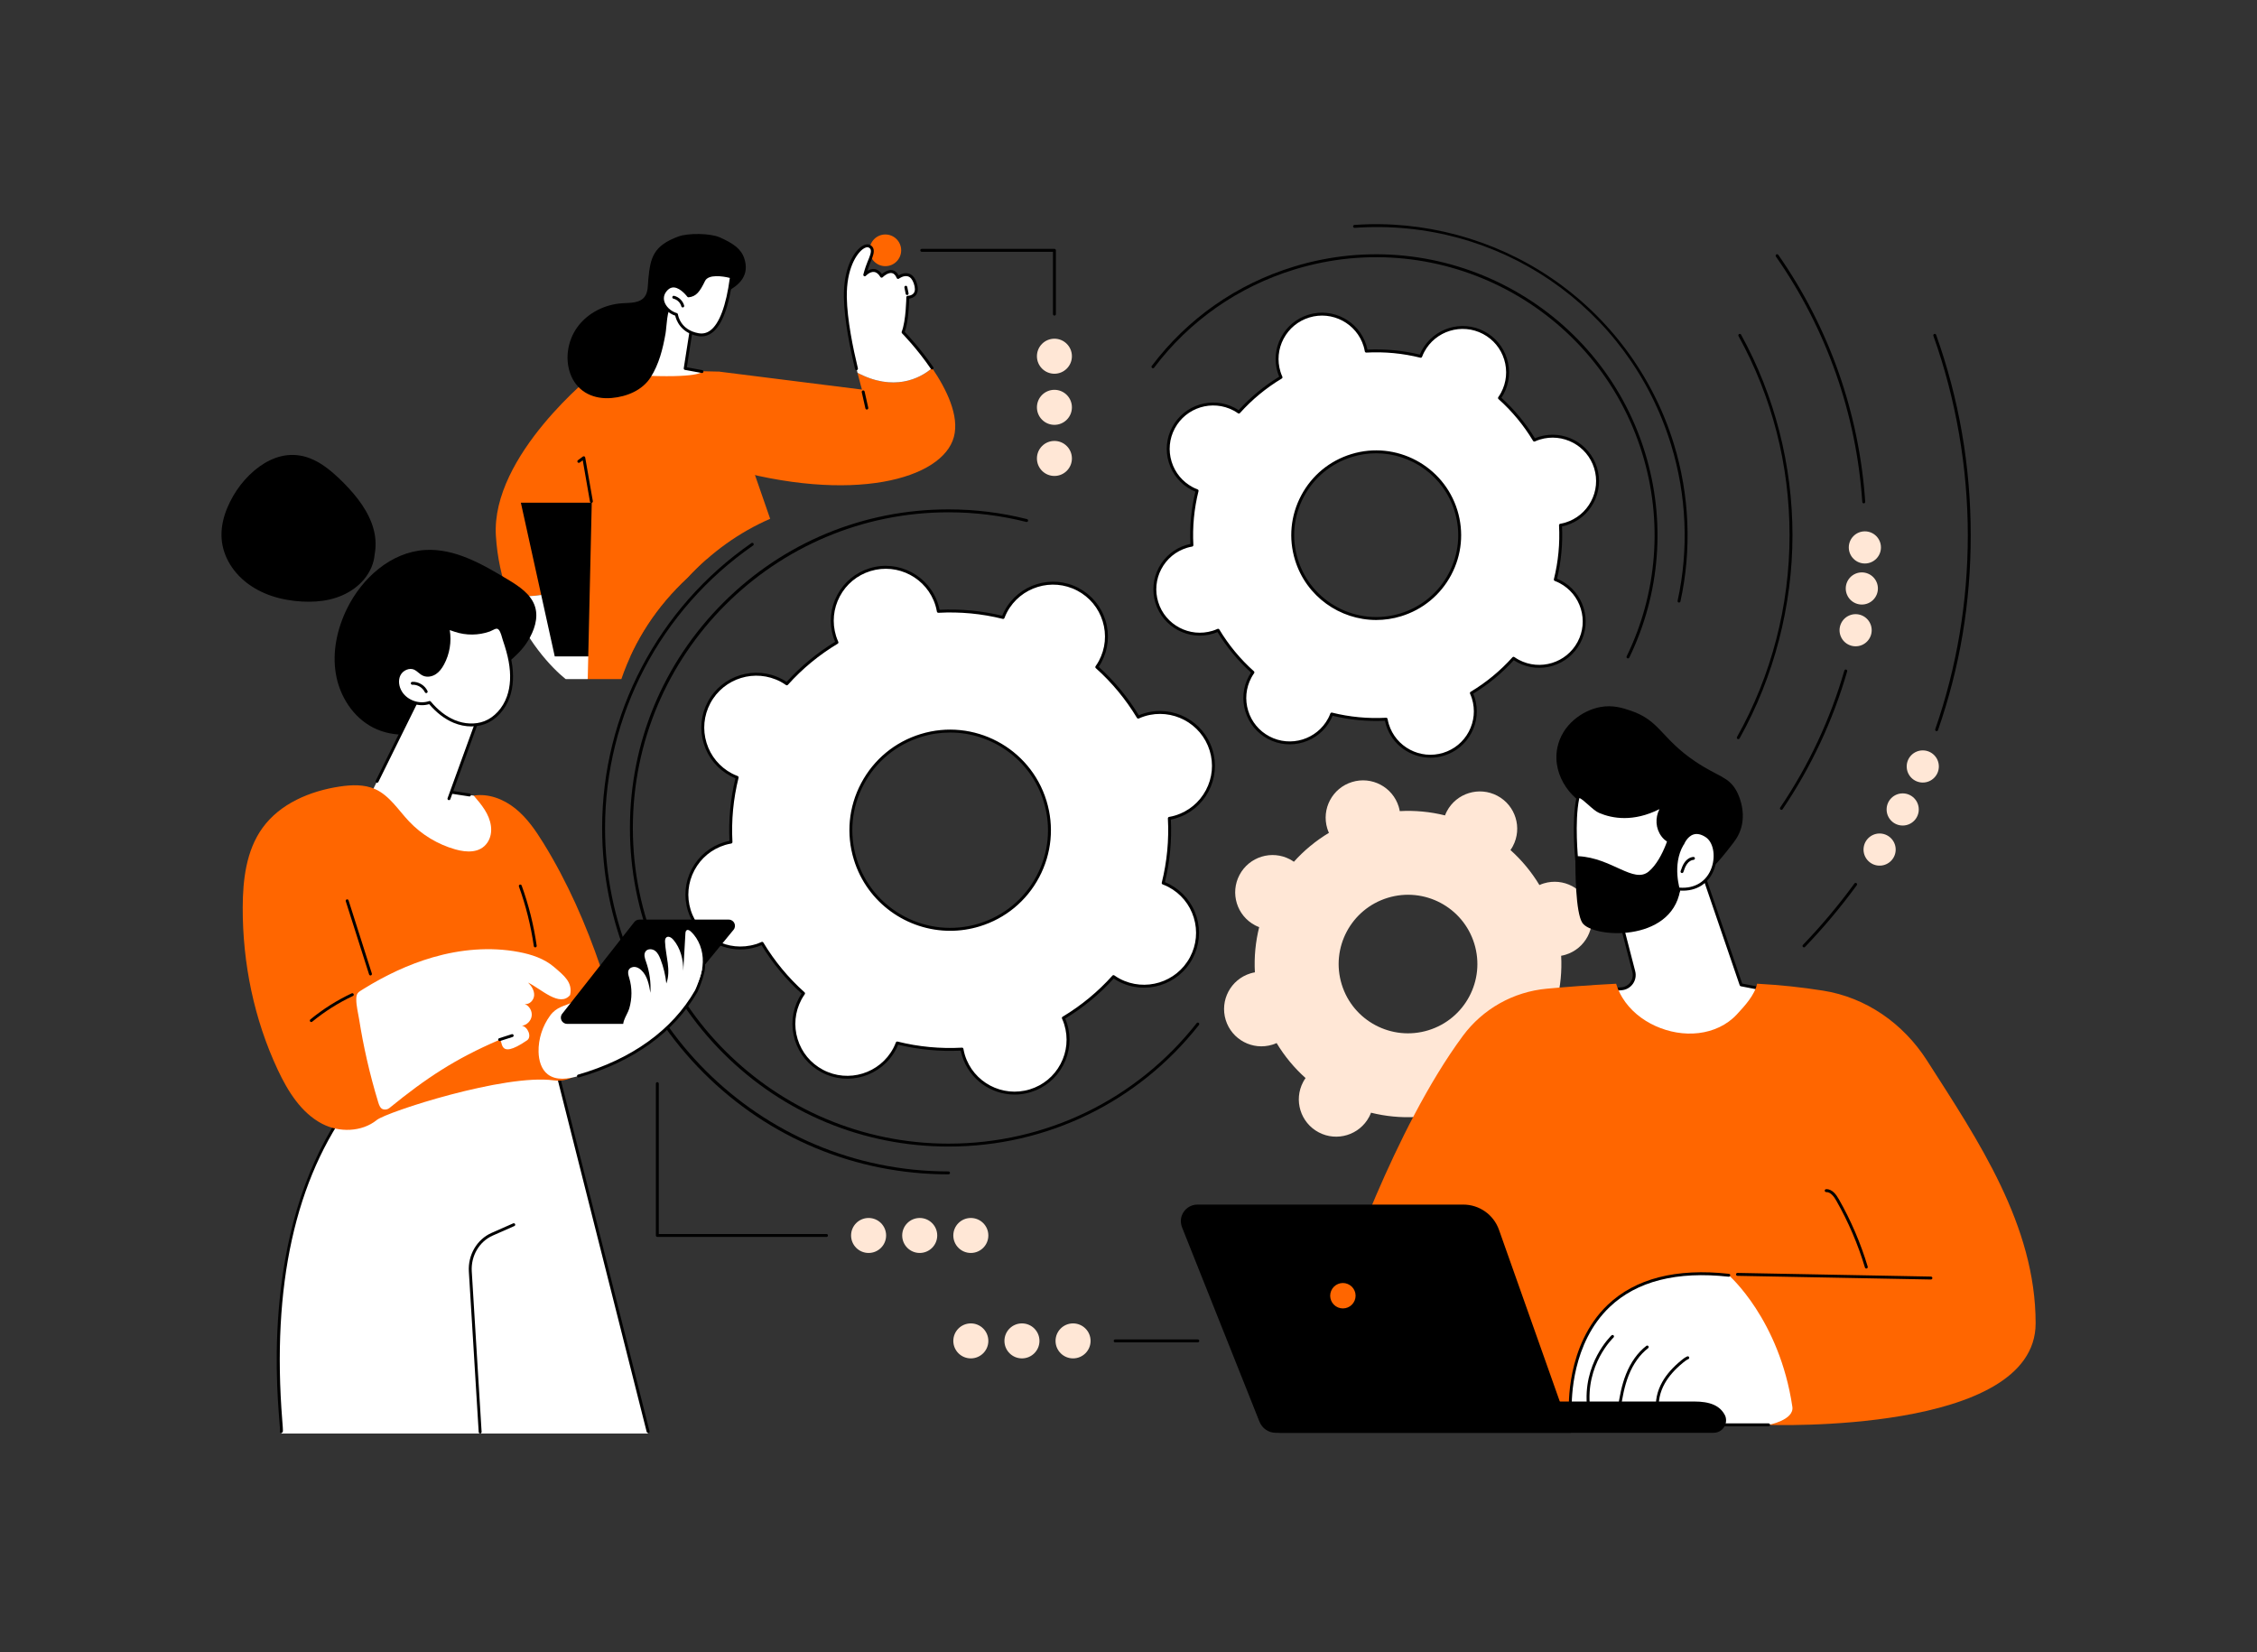 <?xml version="1.0" encoding="UTF-8"?>
<svg id="Illustration" xmlns="http://www.w3.org/2000/svg" viewBox="0 0 3415 2500">
  <rect x="0" y="0" width="3415" height="2500" fill="#333333" stroke="none"/>
  <defs>
    <style>
      .cls-1, .cls-2, .cls-3, .cls-4 {
        stroke-width: 0px;
      }

      .cls-2 {
        fill: #ffe7d6;
      }

      .cls-3 {
        fill: #fff;
      }

      .cls-4 {
        fill: #f60;
      }
    </style>
  </defs>
  <g id="Dedicated_team" data-name="Dedicated team">
    <g>
      <ellipse class="cls-4" cx="1339.61" cy="378.78" rx="23.93" ry="23.97"/>
      <g>
        <g>
          <g>
            <g>
              <path class="cls-4" d="M768.76,900.16c-9.45-26.08-16.36-55.87-18.44-89.33-7.58-122.07,149.52-246.33,149.52-246.33l42.83-2.28-42.83,283.73,6.74,23.19c-25.79,14.13-83.73,40.87-137.83,31.02Z"/>
              <path class="cls-3" d="M855.25,1027.05c.25.2.53.35.79.54h32.68c26.07-9.88,53.96-34.35,53.96-34.35l-36.09-124.1c-25.79,14.13-83.73,40.87-137.82,31.02,25.02,69.09,67.92,112.02,86.49,126.89Z"/>
              <path class="cls-1" d="M936.42,1000.62c-.65,0-1.29-.28-1.73-.83-.76-.95-.61-2.34.35-3.1,2.3-1.83,4.32-3.51,6.18-5.12.92-.8,2.32-.7,3.11.23.8.92.7,2.31-.22,3.11-1.91,1.65-3.97,3.36-6.32,5.23-.41.32-.89.48-1.37.48Z"/>
            </g>
            <path class="cls-1" d="M1040.52,874.3c9.1-9.8,18.56-18.98,28.33-27.61l-18.96-86.01h-261.78l51.26,232.56h114.51c20.43-44.58,49.28-84.24,86.63-118.93Z"/>
          </g>
          <path class="cls-4" d="M1040.52,874.3c36.21-38.98,77.8-68.73,124.78-89.28-24.24-69.9-48.48-139.81-72.73-209.71-1.5-4.33-3.01-8.66-4.51-12.99-91.56-3.01-188.23,2.17-188.23,2.17l-10.55,463.09h50.88c20.24-58.81,53.67-109.92,100.36-153.28Z"/>
          <path class="cls-1" d="M894.84,760.93c-1.05,0-1.98-.75-2.17-1.83l-10.94-62.59-4.63,3.42c-.98.72-2.36.52-3.08-.46-.73-.98-.52-2.36.46-3.09l7.49-5.54c.61-.45,1.42-.56,2.13-.28.71.28,1.22.92,1.35,1.67l11.56,66.11c.21,1.2-.59,2.34-1.79,2.55-.13.02-.26.03-.38.03Z"/>
          <g>
            <path class="cls-4" d="M1088.07,562.32l216.14,27.17s-2.91-9.98-6.75-25.38c54.09,28.63,94.33,9.1,112.86-7.22,21.7,31.89,41.59,72.14,32.97,104.28-17,63.39-152.63,102.56-349.01,45.42l-28.01-129.9,21.8-14.38Z"/>
            <g>
              <path class="cls-3" d="M1297.46,564.11c-7.24-29.01-17.77-77.27-18.38-114.3-.93-56.68,25.77-81.31,35.47-77.56,9.7,3.75,4.01,15.13,0,25.06s-6.09,18.57-6.09,18.57c0,0,14.55-16.18,25.49,2.11,0,0,16.91-17.24,24.87,1.89,0,0,18.19-13.87,25.85,8.18,7.66,22.05-11.12,21.75-11.12,21.75,0,0-.32,35.81-7.15,52.99,0,0,22.82,23.09,43.92,54.1-18.53,16.31-58.77,35.84-112.86,7.22Z"/>
              <path class="cls-1" d="M1295.93,560.11c-1,0-1.9-.68-2.14-1.69-7.41-30.61-16.35-74.28-16.92-108.57-.7-42.5,13.88-67.93,26.57-76.79,4.44-3.1,8.67-4.12,11.9-2.87,2.88,1.11,4.87,2.91,5.91,5.34,2.37,5.53-.7,12.98-3.67,20.17l-.99,2.43c-1.76,4.37-3.16,8.5-4.15,11.73,2.8-1.69,6.44-3.13,10.4-2.74,4.39.42,8.26,2.94,11.54,7.5,3.16-2.62,9.59-7,15.97-5.76,3.88.75,7.03,3.37,9.39,7.8,3.18-1.83,9.25-4.51,15.31-2.68,5.24,1.58,9.18,6.07,11.7,13.35,2.8,8.06,2.6,14.38-.6,18.8-2.96,4.09-7.67,5.34-10.43,5.72-.17,7.69-1.17,34.94-6.76,50.42,4.63,4.82,24.68,26.2,43.18,53.38.68,1.01.42,2.38-.58,3.06-1.01.69-2.38.42-3.07-.58-20.75-30.49-43.43-53.56-43.66-53.79-.62-.62-.81-1.55-.48-2.37,6.6-16.59,6.99-51.84,7-52.19,0-.59.25-1.15.67-1.56.42-.41,1.06-.6,1.57-.63.02.04,6.08,0,9.01-4.08,2.29-3.18,2.28-8.14-.01-14.74-2.04-5.86-4.99-9.42-8.79-10.57-6.42-1.95-13.57,3.38-13.64,3.43-.54.41-1.25.55-1.91.37-.66-.18-1.2-.65-1.46-1.28-1.84-4.42-4.28-6.95-7.27-7.53-5.36-1.02-11.91,4.22-13.99,6.34-.48.49-1.15.72-1.84.65-.68-.08-1.28-.47-1.63-1.06-2.81-4.7-6.05-7.25-9.64-7.6-6.44-.63-12.26,5.77-12.32,5.83-.68.75-1.77.94-2.67.48-.89-.47-1.35-1.49-1.12-2.47.09-.36,2.17-8.92,6.19-18.88l1.01-2.46c2.5-6.06,5.33-12.92,3.69-16.75-.57-1.32-1.69-2.29-3.45-2.96-1.77-.68-4.67.2-7.79,2.37-9.5,6.63-25.4,29.5-24.69,73.1.56,33.88,9.44,77.22,16.79,107.61.29,1.18-.44,2.38-1.62,2.66-.17.04-.35.06-.52.06Z"/>
              <path class="cls-1" d="M1372.54,446.45c-1.03,0-1.95-.72-2.16-1.77l-1.95-9.61c-.24-1.19.53-2.36,1.73-2.6,1.2-.24,2.36.53,2.6,1.72l1.95,9.61c.24,1.19-.53,2.36-1.72,2.6-.15.03-.3.04-.44.04Z"/>
            </g>
            <path class="cls-1" d="M1311.57,619.69c-1.01,0-1.92-.7-2.15-1.72l-5.51-24.48c-.27-1.19.48-2.37,1.67-2.64,1.18-.26,2.37.48,2.64,1.67l5.51,24.48c.27,1.19-.48,2.37-1.67,2.64-.16.04-.33.05-.49.05Z"/>
          </g>
        </g>
        <g>
          <path class="cls-3" d="M1047,492.68l-10.25,64.87,25.4,5.07s-4.2,10.07-96.76,5.38c-67.5-3.42,36.91-111.64,36.91-111.64,0,0,21.48,14.6,44.7,36.32Z"/>
          <path class="cls-1" d="M1062.15,564.42c-.13,0-.26-.01-.4-.04l-25.4-4.66c-1.18-.22-1.96-1.33-1.78-2.51l9.02-57.74c-22.75-21.79-28.75-48.16-29-49.28-.26-1.19.49-2.37,1.68-2.63,1.18-.26,2.36.49,2.63,1.68.06.27,6.15,26.85,28.56,47.82.53.5.78,1.23.67,1.95l-8.87,56.77,23.29,4.27c1.2.22,1.99,1.37,1.77,2.57-.19,1.06-1.12,1.81-2.17,1.81Z"/>
          <g>
            <path class="cls-1" d="M1126.22,391.26c-4.84-15.02-17.49-23.35-37.15-32.08-14.41-6.4-47.99-6.75-62.77-1.28-38.3,14.18-42.2,32.56-45.31,64.09-.94,9.56.01,20.22-6.06,27.65-7.42,9.08-21.07,8.52-32.77,9.2-26.43,1.54-52.45,14.31-68.19,35.64-15.74,21.33-20.12,51.12-9.3,75.32,10.83,24.2,34.49,34.81,60.86,32.45,23.25-2.08,46.4-11.68,58.98-31.37,12.58-19.69,18.39-42.92,22.45-65.94,1.97-11.17,1.7-35.74,9.78-43.7,5.06-4.98,14.15,4.83,20.76,2.26,31.86-12.34,104.6-22.92,88.71-72.25Z"/>
            <g>
              <g>
                <path class="cls-3" d="M1106.72,418.96s-34.49-10.17-41.96,5.27c-7.47,15.44-12.45,22.36-23.06,23.46,0,0-18.24-24.93-32.97-10.39-14.73,14.54-1.77,33.82,14.85,38.67,0,0,3.13,25.09,32.97,30.43,29.85,5.33,43.98-39.38,50.17-87.43Z"/>
                <path class="cls-1" d="M1061.3,509.02c-1.68,0-3.39-.16-5.14-.47-26.88-4.8-33.25-25.26-34.5-30.89-10.26-3.45-18.57-11.75-20.91-21-1.9-7.54.38-14.97,6.43-20.95,3.85-3.8,8.28-5.53,13.13-5.14,10.42.84,19.62,11.33,22.36,14.75,8.75-1.39,13.21-7.84,20.1-22.07,8.2-16.93,43.09-6.86,44.57-6.42,1.04.31,1.7,1.32,1.56,2.4-5.77,44.82-16.43,73.23-31.68,84.42-4.87,3.57-10.21,5.37-15.92,5.37ZM1018.98,434.94c-3.18,0-6.04,1.29-8.7,3.92-4.96,4.9-6.77,10.68-5.25,16.73,2.03,8.05,9.91,15.55,19.17,18.25.84.25,1.46.97,1.57,1.85.12.95,3.36,23.56,31.17,28.53,6.53,1.16,12.31-.18,17.67-4.12,13.83-10.15,24.08-37.63,29.67-79.53-10.21-2.66-32.41-5.98-37.54,4.62-7.8,16.11-13.23,23.5-24.82,24.69-.76.08-1.54-.26-2.01-.89-.1-.13-9.79-13.19-19.97-14-.33-.03-.65-.04-.97-.04Z"/>
              </g>
              <path class="cls-1" d="M1033.05,465.21c-.98,0-1.87-.65-2.13-1.64-1.49-5.63-6.3-10.3-11.98-11.61-1.19-.27-1.93-1.46-1.65-2.65.28-1.19,1.45-1.93,2.65-1.65,7.22,1.67,13.35,7.61,15.25,14.78.31,1.18-.39,2.38-1.57,2.7-.19.05-.38.07-.57.07Z"/>
            </g>
          </g>
        </g>
      </g>
      <g>
        <path class="cls-1" d="M1595.42,477.53c-1.22,0-2.21-.99-2.21-2.21v-94.34h-198.52c-1.22,0-2.21-.99-2.21-2.21s.99-2.21,2.21-2.21h200.72c1.22,0,2.21.99,2.21,2.21v96.55c0,1.22-.99,2.21-2.21,2.21Z"/>
        <g>
          <ellipse class="cls-2" cx="1595.41" cy="539.03" rx="26.47" ry="26.5"/>
          <ellipse class="cls-2" cx="1595.41" cy="616.37" rx="26.47" ry="26.5"/>
          <ellipse class="cls-2" cx="1595.41" cy="693.71" rx="26.47" ry="26.5"/>
        </g>
      </g>
    </g>
    <g>
      <path class="cls-2" d="M2335.66,1336.78c-2.23.68-4.35,1.53-6.42,2.45-12.04-20-26.86-37.78-43.81-52.95,1.3-1.86,2.53-3.78,3.62-5.84,14.62-27.54,4.12-61.7-23.45-76.29-27.57-14.6-61.77-4.1-76.39,23.44-1.09,2.05-2,4.15-2.81,6.26-22.08-5.5-45.13-7.77-68.47-6.49-.4-2.23-.89-4.46-1.58-6.68-9.16-29.8-40.77-46.53-70.6-37.37-29.83,9.15-46.59,40.73-37.44,70.52.68,2.22,1.53,4.34,2.45,6.41-20.03,12.03-37.83,26.83-53.02,43.77-1.86-1.29-3.79-2.52-5.84-3.61-27.57-14.6-61.77-4.1-76.39,23.44-14.62,27.54-4.12,61.7,23.45,76.29,2.05,1.09,4.15,1.99,6.27,2.8-5.51,22.06-7.79,45.08-6.51,68.39-2.23.4-4.46.89-6.69,1.58-29.83,9.15-46.59,40.73-37.44,70.52,9.16,29.79,40.77,46.53,70.6,37.37,2.23-.68,4.35-1.53,6.42-2.45,12.04,20,26.85,37.78,43.81,52.95-1.3,1.86-2.53,3.78-3.62,5.84-14.62,27.54-4.12,61.7,23.45,76.29,27.57,14.6,61.77,4.1,76.39-23.44,1.09-2.05,2-4.15,2.81-6.26,22.08,5.5,45.13,7.77,68.47,6.49.4,2.23.89,4.46,1.58,6.68,9.16,29.79,40.77,46.53,70.6,37.37,29.83-9.15,46.59-40.73,37.44-70.52-.68-2.22-1.53-4.34-2.45-6.41,20.03-12.03,37.83-26.83,53.02-43.77,1.86,1.29,3.79,2.52,5.84,3.61,27.57,14.6,61.77,4.1,76.39-23.44,14.62-27.54,4.12-61.7-23.45-76.29-2.05-1.09-4.15-1.99-6.27-2.8,5.51-22.06,7.79-45.08,6.51-68.39,2.23-.4,4.46-.89,6.69-1.58,29.83-9.15,46.59-40.73,37.44-70.52s-40.77-46.53-70.6-37.37ZM2161.22,1558.97c-55.4,17-114.11-14.07-131.11-69.41-17.01-55.33,14.12-113.97,69.52-130.97s114.11,14.07,131.11,69.41c17.01,55.33-14.12,113.97-69.52,130.97Z"/>
      <g>
        <g>
          <path class="cls-3" d="M1731.4,1081.64c-3.18.98-6.22,2.18-9.19,3.5-17.22-28.63-38.44-54.07-62.7-75.78,1.86-2.66,3.62-5.42,5.17-8.35,20.92-39.42,5.9-88.3-33.56-109.19-39.46-20.89-88.41-5.87-109.33,33.55-1.56,2.94-2.86,5.94-4.02,8.96-31.61-7.87-64.6-11.12-97.99-9.29-.57-3.19-1.28-6.38-2.26-9.56-13.11-42.64-58.34-66.59-101.04-53.49-42.7,13.1-66.68,58.29-53.58,100.93.98,3.18,2.18,6.22,3.5,9.18-28.67,17.21-54.15,38.4-75.88,62.64-2.66-1.85-5.42-3.61-8.36-5.16-39.46-20.89-88.41-5.87-109.33,33.55-20.92,39.42-5.9,88.3,33.56,109.19,2.94,1.56,5.94,2.85,8.98,4.01-7.89,31.57-11.15,64.52-9.32,97.88-3.19.57-6.39,1.28-9.57,2.25-42.7,13.1-66.68,58.29-53.58,100.93,13.11,42.64,58.34,66.59,101.04,53.49,3.18-.98,6.22-2.18,9.19-3.5,17.22,28.63,38.43,54.07,62.7,75.78-1.86,2.66-3.62,5.42-5.17,8.35-20.92,39.42-5.9,88.3,33.56,109.19,39.46,20.89,88.41,5.87,109.33-33.55,1.56-2.94,2.86-5.94,4.02-8.96,31.61,7.87,64.6,11.12,97.99,9.29.57,3.19,1.28,6.38,2.26,9.56,13.11,42.64,58.34,66.59,101.04,53.49,42.7-13.1,66.68-58.29,53.58-100.93-.98-3.18-2.18-6.22-3.5-9.18,28.67-17.21,54.15-38.4,75.88-62.64,2.66,1.85,5.42,3.61,8.36,5.16,39.46,20.89,88.41,5.87,109.33-33.55,20.92-39.42,5.9-88.3-33.56-109.19-2.94-1.56-5.94-2.85-8.98-4.01,7.89-31.57,11.15-64.52,9.32-97.87,3.19-.57,6.39-1.28,9.57-2.25,42.7-13.1,66.68-58.29,53.58-100.93-13.11-42.64-58.34-66.59-101.04-53.49ZM1481.74,1399.64c-79.29,24.33-163.3-20.14-187.64-99.33-24.34-79.19,20.21-163.11,99.5-187.44,79.29-24.33,163.3,20.14,187.64,99.33,24.34,79.19-20.21,163.11-99.5,187.44Z"/>
          <path class="cls-1" d="M1535.15,1656.29c-35.53,0-68.49-22.97-79.45-58.62-.74-2.41-1.39-5.01-1.96-7.91-31.94,1.57-63.82-1.45-94.84-8.99-1.1,2.72-2.23,5.15-3.41,7.4-21.46,40.43-71.84,55.89-112.31,34.46-19.61-10.38-34-27.77-40.51-48.97-6.51-21.18-4.36-43.63,6.03-63.2,1.19-2.24,2.57-4.53,4.21-6.97-23.65-21.4-44.05-46.06-60.67-73.33-2.72,1.15-5.24,2.08-7.65,2.82-8.1,2.48-16.29,3.67-24.35,3.67-35.53,0-68.49-22.97-79.45-58.62-6.51-21.19-4.37-43.64,6.02-63.23,10.4-19.58,27.8-33.95,49.02-40.46,2.41-.74,5.02-1.39,7.92-1.96-1.56-31.89,1.47-63.73,9.02-94.72-2.73-1.1-5.17-2.22-7.4-3.41-19.61-10.38-34-27.77-40.51-48.97-6.51-21.18-4.36-43.63,6.03-63.2,21.46-40.43,71.84-55.88,112.31-34.46,2.24,1.18,4.53,2.57,6.98,4.2,21.44-23.62,46.13-44,73.44-60.62-1.15-2.72-2.08-5.23-2.82-7.64-6.51-21.19-4.37-43.64,6.02-63.22,10.4-19.58,27.8-33.95,49.02-40.46,43.79-13.43,90.35,11.21,103.8,54.95.74,2.41,1.39,5.01,1.96,7.91,31.95-1.57,63.82,1.45,94.84,8.99,1.1-2.72,2.23-5.16,3.42-7.4,21.46-40.43,71.84-55.88,112.31-34.46,19.61,10.38,34,27.77,40.51,48.97,6.51,21.18,4.37,43.63-6.03,63.21-1.18,2.23-2.57,4.52-4.21,6.97,23.65,21.41,44.06,46.07,60.67,73.33,2.74-1.16,5.21-2.07,7.66-2.82,43.79-13.43,90.35,11.21,103.8,54.95,6.51,21.19,4.37,43.64-6.02,63.23-10.39,19.58-27.8,33.95-49.02,40.46-2.41.74-5.02,1.39-7.92,1.96,1.56,31.9-1.47,63.74-9.02,94.72,2.73,1.1,5.17,2.23,7.4,3.41,19.61,10.38,34,27.77,40.51,48.97,6.51,21.18,4.36,43.63-6.03,63.2-21.46,40.43-71.84,55.89-112.31,34.46-2.24-1.18-4.53-2.57-6.99-4.21-21.43,23.62-46.13,44-73.44,60.62,1.15,2.71,2.08,5.22,2.82,7.64,6.51,21.19,4.37,43.64-6.02,63.23-10.4,19.58-27.8,33.95-49.02,40.46-8.1,2.48-16.29,3.67-24.35,3.67ZM1455.55,1585.26c1.06,0,1.98.76,2.17,1.82.63,3.5,1.35,6.55,2.19,9.3,12.73,41.41,56.83,64.75,98.29,52.03,20.09-6.16,36.57-19.77,46.41-38.31,9.84-18.54,11.87-39.8,5.7-59.86-.85-2.77-1.97-5.69-3.41-8.93-.45-1.02-.08-2.22.88-2.79,28.15-16.9,53.51-37.83,75.38-62.22.74-.83,1.99-.97,2.9-.34,2.91,2.03,5.58,3.67,8.14,5.03,38.33,20.28,86.03,5.65,106.35-32.63,9.84-18.54,11.87-39.79,5.71-59.84-6.16-20.07-19.78-36.53-38.35-46.36-2.56-1.35-5.42-2.63-8.73-3.9-1.04-.4-1.62-1.51-1.35-2.59,7.94-31.76,11.05-64.47,9.26-97.22-.06-1.11.72-2.1,1.81-2.29,3.5-.63,6.55-1.34,9.31-2.19,20.09-6.16,36.57-19.77,46.41-38.31,9.84-18.54,11.87-39.8,5.7-59.86-12.73-41.41-56.81-64.76-98.28-52.03-2.8.86-5.64,1.94-8.94,3.41-1.01.45-2.21.08-2.79-.88-16.91-28.1-37.86-53.42-62.28-75.27-.83-.74-.98-1.99-.34-2.91,2.04-2.92,3.68-5.57,5.04-8.12,9.84-18.54,11.87-39.79,5.7-59.84-6.16-20.07-19.78-36.53-38.35-46.36-38.32-20.28-86.03-5.65-106.35,32.63-1.36,2.57-2.64,5.42-3.91,8.72-.4,1.04-1.51,1.62-2.59,1.35-31.8-7.92-64.55-11.02-97.34-9.22-1.11.06-2.1-.72-2.29-1.81-.64-3.55-1.34-6.51-2.2-9.3-12.72-41.41-56.81-64.75-98.29-52.03-20.09,6.16-36.57,19.77-46.41,38.31-9.84,18.54-11.87,39.8-5.7,59.86.85,2.76,1.96,5.68,3.41,8.93.45,1.02.08,2.22-.88,2.79-28.15,16.9-53.51,37.83-75.38,62.22-.74.83-1.99.97-2.9.34-2.91-2.02-5.57-3.67-8.13-5.02-38.33-20.28-86.03-5.65-106.35,32.63-9.84,18.54-11.87,39.79-5.71,59.84,6.16,20.07,19.79,36.53,38.36,46.37,2.56,1.35,5.42,2.63,8.73,3.9,1.04.4,1.62,1.51,1.35,2.59-7.94,31.77-11.05,64.48-9.26,97.22.06,1.11-.72,2.1-1.81,2.29-3.5.63-6.55,1.34-9.31,2.19-20.09,6.16-36.57,19.77-46.41,38.31-9.84,18.54-11.87,39.8-5.7,59.86,12.73,41.41,56.82,64.75,98.29,52.03,2.77-.85,5.69-1.96,8.94-3.41,1.02-.45,2.21-.08,2.79.88,16.91,28.11,37.87,53.43,62.28,75.27.83.74.98,1.99.34,2.91-2.03,2.91-3.67,5.56-5.04,8.13-9.84,18.53-11.87,39.79-5.71,59.84,6.16,20.07,19.78,36.53,38.35,46.37,38.32,20.29,86.03,5.65,106.35-32.63,1.36-2.57,2.64-5.42,3.91-8.72.4-1.04,1.53-1.62,2.59-1.35,31.8,7.92,64.55,11.02,97.34,9.22.04,0,.08,0,.12,0ZM1731.4,1081.64h.02-.02ZM1437.72,1408.48c-65.18,0-125.63-42.13-145.73-107.52-11.94-38.86-8.02-80.05,11.05-115.97,19.07-35.92,51-62.28,89.91-74.22,80.31-24.65,165.74,20.57,190.4,100.79,11.94,38.86,8.02,80.05-11.05,115.97-19.07,35.92-51,62.28-89.91,74.22-14.85,4.56-29.89,6.73-44.67,6.73ZM1437.62,1108.45c-14.36,0-28.95,2.11-43.38,6.53-37.78,11.59-68.79,37.19-87.31,72.07-18.52,34.88-22.33,74.87-10.73,112.61,23.94,77.9,106.87,121.81,184.89,97.87l.65,2.11-.65-2.11c37.78-11.59,68.79-37.19,87.31-72.07,18.52-34.88,22.33-74.87,10.73-112.61-19.52-63.49-78.23-104.4-141.51-104.4Z"/>
        </g>
        <path class="cls-1" d="M1435.21,1734.95c-128.77,0-249.83-50.15-340.88-141.2s-141.2-212.11-141.2-340.88,50.15-249.83,141.2-340.88,212.11-141.2,340.88-141.2c40.19,0,80.14,4.96,118.73,14.73,1.18.3,1.9,1.5,1.6,2.68-.3,1.18-1.51,1.89-2.68,1.6-38.24-9.69-77.82-14.6-117.65-14.6-263.39,0-477.67,214.28-477.67,477.67s214.28,477.67,477.67,477.67c147.32,0,284.17-66.45,375.44-182.32.76-.96,2.14-1.12,3.1-.37.96.75,1.12,2.14.37,3.1-92.12,116.94-230.22,184-378.91,184Z"/>
        <path class="cls-1" d="M1435.21,1777c-140,0-271.62-54.52-370.62-153.52-99-99-153.52-230.62-153.52-370.62,0-171.88,84.45-333.02,225.9-431.07,1-.7,2.37-.45,3.07.56.69,1,.44,2.38-.56,3.07-140.26,97.22-224,257.02-224,427.44,0,286.58,233.15,519.73,519.72,519.73,1.22,0,2.21.99,2.21,2.21s-.99,2.21-2.21,2.21Z"/>
      </g>
      <g>
        <g>
          <path class="cls-3" d="M2329.26,663.01c-2.68.82-5.23,1.84-7.73,2.94-14.48-24.07-32.32-45.46-52.72-63.71,1.56-2.24,3.04-4.55,4.35-7.02,17.59-33.14,4.96-74.24-28.22-91.8-33.18-17.56-74.33-4.93-91.92,28.21-1.31,2.47-2.4,4.99-3.38,7.54-26.57-6.62-54.31-9.35-82.39-7.81-.48-2.68-1.08-5.37-1.9-8.04-11.02-35.85-49.06-55.99-84.95-44.97-35.9,11.01-56.07,49.01-45.05,84.86.82,2.67,1.84,5.23,2.95,7.72-24.1,14.47-45.53,32.28-63.8,52.66-2.24-1.56-4.56-3.03-7.03-4.34-33.18-17.56-74.33-4.93-91.92,28.21-17.59,33.14-4.96,74.24,28.22,91.8,2.47,1.31,5,2.4,7.55,3.37-6.63,26.54-9.37,54.25-7.84,82.29-2.69.48-5.37,1.07-8.05,1.9-35.9,11.01-56.07,49.01-45.05,84.86,11.02,35.85,49.06,55.99,84.95,44.97,2.68-.82,5.23-1.84,7.73-2.94,14.48,24.07,32.31,45.46,52.72,63.71-1.56,2.24-3.04,4.55-4.35,7.02-17.59,33.14-4.96,74.24,28.22,91.8,33.18,17.56,74.33,4.93,91.92-28.21,1.31-2.47,2.4-4.99,3.38-7.54,26.57,6.62,54.31,9.35,82.39,7.81.48,2.68,1.08,5.37,1.9,8.04,11.02,35.85,49.06,55.99,84.95,44.97,35.9-11.01,56.07-49.01,45.05-84.86-.82-2.67-1.84-5.23-2.95-7.72,24.1-14.47,45.53-32.28,63.8-52.66,2.24,1.56,4.56,3.03,7.03,4.34,33.18,17.56,74.33,4.93,91.92-28.21,17.59-33.14,4.96-74.24-28.22-91.8-2.47-1.31-5-2.4-7.55-3.37,6.63-26.54,9.37-54.25,7.84-82.29,2.69-.48,5.37-1.07,8.05-1.9,35.9-11.01,56.07-49.01,45.05-84.86-11.02-35.85-49.06-55.99-84.95-44.97ZM2119.35,930.38c-66.67,20.46-137.3-16.94-157.77-83.52-20.46-66.58,16.99-137.14,83.66-157.59,66.67-20.46,137.3,16.94,157.77,83.52,20.46,66.58-16.99,137.14-83.66,157.59Z"/>
          <path class="cls-1" d="M2164.26,1146.51c-30.02,0-57.87-19.41-67.13-49.53-.6-1.96-1.13-4.06-1.59-6.39-26.69,1.28-53.32-1.25-79.24-7.51-.9,2.19-1.81,4.16-2.78,5.97-18.13,34.16-60.71,47.22-94.9,29.12-16.57-8.77-28.73-23.47-34.23-41.38-5.5-17.9-3.69-36.87,5.09-53.41.96-1.81,2.08-3.67,3.39-5.64-19.74-17.9-36.78-38.5-50.7-61.27-2.19.92-4.23,1.66-6.19,2.27-37,11.35-76.35-9.48-87.71-46.43-5.5-17.9-3.7-36.88,5.09-53.43,8.78-16.55,23.49-28.69,41.42-34.19,1.96-.6,4.07-1.13,6.39-1.6-1.28-26.64,1.26-53.24,7.54-79.14-2.2-.9-4.16-1.81-5.98-2.76-16.57-8.77-28.73-23.47-34.23-41.38-5.5-17.9-3.69-36.87,5.1-53.41,18.13-34.16,60.7-47.23,94.9-29.12,1.81.96,3.67,2.07,5.65,3.39,17.93-19.72,38.56-36.74,61.36-50.65-.92-2.18-1.66-4.22-2.26-6.18-5.5-17.9-3.7-36.88,5.09-53.43,8.78-16.55,23.49-28.69,41.42-34.19,37-11.36,76.35,9.48,87.71,46.43.6,1.96,1.13,4.06,1.59,6.39,26.68-1.28,53.32,1.24,79.24,7.51.9-2.19,1.81-4.16,2.78-5.97,18.13-34.16,60.71-47.22,94.9-29.12,16.57,8.77,28.73,23.47,34.23,41.38,5.5,17.9,3.69,36.87-5.09,53.41-.96,1.81-2.08,3.67-3.39,5.64,19.74,17.91,36.78,38.51,50.7,61.27,2.19-.92,4.23-1.66,6.19-2.27,37-11.35,76.35,9.48,87.71,46.43,5.5,17.9,3.7,36.88-5.09,53.43-8.78,16.55-23.49,28.69-41.42,34.19-1.96.6-4.06,1.13-6.39,1.6,1.28,26.65-1.26,53.25-7.54,79.14,2.2.9,4.17,1.81,5.98,2.77,16.57,8.77,28.73,23.47,34.23,41.38,5.5,17.9,3.69,36.87-5.1,53.41-18.13,34.16-60.7,47.23-94.9,29.12-1.81-.96-3.67-2.07-5.65-3.39-17.93,19.72-38.56,36.74-61.36,50.65.92,2.18,1.66,4.22,2.26,6.18,5.5,17.9,3.7,36.88-5.09,53.43-8.78,16.55-23.49,28.69-41.42,34.19-6.84,2.1-13.77,3.1-20.58,3.1ZM2097.34,1086.09c1.06,0,1.98.76,2.17,1.82.52,2.92,1.12,5.47,1.83,7.78,10.65,34.63,47.51,54.15,82.2,43.51,16.8-5.15,30.58-16.53,38.82-32.04,8.23-15.51,9.92-33.29,4.77-50.06-.71-2.31-1.64-4.75-2.85-7.47-.45-1.02-.08-2.21.88-2.79,23.64-14.19,44.93-31.77,63.29-52.24.74-.83,1.99-.97,2.9-.34,2.45,1.7,4.67,3.07,6.81,4.2,32.05,16.97,71.95,4.72,88.94-27.29,8.23-15.5,9.92-33.27,4.77-50.05-5.15-16.78-16.55-30.55-32.08-38.78-2.16-1.14-4.49-2.18-7.3-3.26-1.04-.4-1.62-1.51-1.35-2.59,6.66-26.67,9.28-54.14,7.78-81.63-.06-1.11.72-2.1,1.81-2.29,2.97-.53,5.45-1.12,7.79-1.83,16.8-5.15,30.59-16.53,38.82-32.04,8.23-15.51,9.92-33.29,4.77-50.06-10.65-34.63-47.51-54.16-82.2-43.51-2.31.71-4.76,1.64-7.48,2.85-1.02.45-2.21.08-2.79-.88-14.2-23.6-31.79-44.86-52.3-63.21-.83-.74-.98-1.99-.34-2.91,1.7-2.43,3.07-4.65,4.21-6.8,8.23-15.5,9.92-33.27,4.77-50.04-5.15-16.78-16.55-30.55-32.08-38.78-32.05-16.97-71.95-4.72-88.94,27.29-1.14,2.14-2.21,4.53-3.27,7.29-.4,1.04-1.52,1.62-2.59,1.35-26.7-6.65-54.18-9.25-81.74-7.74-1.09.05-2.1-.72-2.29-1.81-.52-2.92-1.12-5.47-1.83-7.78-10.65-34.63-47.52-54.15-82.2-43.51-16.8,5.15-30.58,16.53-38.82,32.04-8.23,15.51-9.92,33.29-4.77,50.06.71,2.31,1.64,4.75,2.85,7.47.45,1.02.08,2.21-.88,2.79-23.64,14.19-44.93,31.77-63.29,52.24-.74.83-1.99.97-2.9.34-2.45-1.7-4.67-3.07-6.81-4.2-32.05-16.97-71.95-4.72-88.94,27.29-8.23,15.5-9.92,33.27-4.77,50.04,5.15,16.78,16.55,30.55,32.08,38.78,2.14,1.13,4.53,2.2,7.3,3.26,1.04.4,1.62,1.51,1.35,2.59-6.67,26.68-9.28,54.15-7.78,81.64.06,1.11-.72,2.09-1.81,2.29-2.97.53-5.45,1.11-7.79,1.83-16.8,5.15-30.59,16.53-38.82,32.04-8.23,15.51-9.92,33.29-4.77,50.06,10.64,34.63,47.5,54.15,82.2,43.51,2.31-.71,4.76-1.64,7.48-2.85,1.02-.45,2.21-.07,2.79.88,14.2,23.61,31.8,44.87,52.3,63.2.83.74.98,1.99.34,2.91-1.7,2.43-3.08,4.66-4.21,6.8-8.23,15.5-9.92,33.27-4.77,50.05,5.16,16.78,16.55,30.55,32.08,38.77,32.05,16.97,71.95,4.72,88.94-27.29,1.14-2.14,2.21-4.53,3.27-7.3.4-1.04,1.52-1.62,2.59-1.35,26.71,6.65,54.2,9.26,81.74,7.75.04,0,.08,0,.12,0ZM2082.34,938.16c-54.95,0-105.92-35.52-122.86-90.65-10.07-32.77-6.76-67.49,9.31-97.78,16.08-30.29,43-52.51,75.81-62.57,67.73-20.78,139.74,17.34,160.52,84.98,10.07,32.77,6.76,67.49-9.31,97.78-16.08,30.29-43,52.51-75.81,62.57-12.52,3.84-25.2,5.67-37.66,5.67ZM2082.26,685.9c-12.04,0-24.27,1.77-36.37,5.48-31.68,9.72-57.68,31.18-73.2,60.42-15.52,29.24-18.72,62.77-8.99,94.41,20.07,65.31,89.61,102.12,155.01,82.06,31.68-9.72,57.68-31.18,73.2-60.42,15.52-29.24,18.72-62.77,8.99-94.41-16.36-53.23-65.59-87.53-118.64-87.53Z"/>
        </g>
        <path class="cls-1" d="M2463.25,996.33c-.32,0-.65-.07-.96-.22-1.1-.53-1.55-1.85-1.02-2.95,46.57-95.93,54.96-204.91,23.61-306.86-68.14-221.7-304.17-346.65-526.17-278.53-85.38,26.2-158.85,77.58-212.46,148.58-.73.97-2.12,1.16-3.09.43-.97-.73-1.17-2.12-.43-3.09,54.17-71.75,128.4-123.67,214.68-150.14,224.31-68.83,462.82,57.43,531.68,281.45,31.67,103.03,23.19,213.15-23.86,310.09-.38.79-1.17,1.24-1.99,1.24Z"/>
        <path class="cls-1" d="M2540.49,911.77c-.16,0-.32-.02-.47-.05-1.19-.26-1.94-1.44-1.68-2.63,17.08-77.85,13.66-159.51-9.9-236.15-64.15-208.69-261.03-343.64-478.74-328.17-1.26.08-2.27-.83-2.36-2.04-.09-1.21.83-2.27,2.04-2.36,104.45-7.41,210,20.95,297.23,79.9,88.53,59.83,154.61,149.1,186.04,251.38,23.78,77.37,27.24,159.8,9.99,238.39-.23,1.03-1.14,1.73-2.15,1.73Z"/>
      </g>
    </g>
    <g>
      <path class="cls-1" d="M798.73,969.89c9.44-15.43,16.16-34.19,10.93-51.51-5.81-19.27-24.4-31.32-41.64-41.71-38.5-23.19-80.14-47.21-125-44.43-51.42,3.19-95.17,42.36-117.9,88.59-15.04,30.59-22.66,65.57-16.9,99.17,5.76,33.6,26.01,65.41,56.35,80.95,31.33,16.05,70.23,13.22,101.77-2.42,30.96-15.35,48.43-39.75,69.54-65.59,19.14-23.41,46.3-36.02,62.85-63.06Z"/>
      <g>
        <path class="cls-3" d="M425.58,2169.2c4.5.88-46.64-300.13,106.87-503.13l306.11-62.28,142.03,565.41H425.58Z"/>
        <path class="cls-1" d="M980.6,2168.26c-.99,0-1.88-.67-2.14-1.67l-141.52-560.22-303.23,61.69c-87,115.47-122.85,277.59-106.58,481.89,1.27,15.94,1.27,16.6,0,17.72-.51.46-1.31.67-1.98.55-1.2-.23-1.98-1.39-1.74-2.59.05-.24.13-.47.25-.67.1-1.74-.38-7.76-.93-14.66-2.61-32.82-8.73-109.67,2.3-201.03,13.8-114.33,49.35-210.06,105.67-284.53.33-.43.79-.72,1.32-.83l306.11-62.28c1.15-.24,2.29.48,2.58,1.62l142.03,562.26c.3,1.18-.42,2.38-1.6,2.68-.18.05-.36.07-.54.07Z"/>
        <path class="cls-1" d="M726.51,2169.14c-1.16,0-2.13-.9-2.2-2.07l-14.9-242.91c-1.55-25.28,12.29-48.83,34.43-58.59l32.64-14.39c1.12-.49,2.42.02,2.91,1.13.49,1.11-.01,2.42-1.13,2.91l-32.64,14.39c-20.46,9.02-33.25,30.83-31.81,54.28l14.9,242.91c.08,1.22-.85,2.26-2.07,2.34-.05,0-.09,0-.14,0Z"/>
      </g>
      <g>
        <g>
          <path class="cls-3" d="M636.06,1049.54l-75.5,152.88s86.52,106.64,151.72,102.43c65.2-4.2,53.05-78,4.47-100.92l-34.82-5.33,44.32-119.25-90.18-29.81Z"/>
          <path class="cls-1" d="M679.29,1210.78c-.25,0-.5-.04-.75-.13-1.14-.42-1.74-1.68-1.32-2.83l46.17-127.09-86.2-28.5-64.69,131c-.54,1.09-1.86,1.54-2.95,1-1.09-.54-1.54-1.86-1-2.95l65.54-132.72c.48-.99,1.63-1.46,2.67-1.12l90.18,29.81c.57.19,1.03.59,1.29,1.13.26.54.29,1.16.09,1.72l-46.95,129.23c-.33.9-1.17,1.45-2.07,1.45Z"/>
          <path class="cls-1" d="M710.34,1205.16c-.11,0-.22,0-.34-.03l-25.88-3.96c-1.2-.18-2.03-1.31-1.85-2.51.18-1.2,1.3-2.03,2.51-1.85l25.88,3.96c1.2.18,2.03,1.31,1.85,2.51-.17,1.09-1.11,1.87-2.18,1.87Z"/>
        </g>
        <g>
          <g>
            <path class="cls-3" d="M771.81,1000.55c3.28,17.91,3.37,36.76-2.68,53.93-6.05,17.17-18.79,32.47-35.79,38.97-14.74,5.64-31.62,4.28-46.18-1.8-14.56-6.08-26.96-16.6-37.08-28.71-15.55,5.53-34.5-.92-43.46-14.78-5.17-8-6.99-18.63-2.77-27.17,4.22-8.54,15.33-13.64,23.94-9.57,4.91,2.32,8.4,7.05,13.4,9.16,5.57,2.35,12.22.96,17.24-2.41,5.02-3.37,8.63-8.48,11.51-13.8,9.06-16.76,11.76-36.86,7.44-55.42.41,1.75,9.73,4.4,11.39,4.96,4.18,1.41,8.48,2.46,12.84,3.13,8.6,1.33,17.41,1.24,25.98-.24,4.35-.75,8.63-1.87,12.79-3.34,3.3-1.17,7.59-4.29,11.1-4.33,7.35-.08,9.54,13.33,11.32,18.51,3.69,10.77,6.96,21.71,9.02,32.92Z"/>
            <path class="cls-1" d="M713.3,1099.21c-8.94,0-18.18-1.85-26.99-5.53-13.29-5.55-25.72-15.03-36.95-28.18-16.11,4.93-35.43-1.97-44.59-16.15-6.08-9.41-7.19-20.66-2.89-29.35,4.97-10.06,17.52-15,26.85-10.59,2.61,1.23,4.78,3.02,6.88,4.75,2.13,1.75,4.13,3.4,6.43,4.37,4.49,1.9,10.3,1.05,15.16-2.21,4.03-2.71,7.46-6.84,10.79-13.02,8.78-16.25,11.42-35.88,7.24-53.87-.28-1.19.46-2.37,1.65-2.65,1.02-.23,2.04.27,2.48,1.18.63.52,2.74,1.53,8.96,3.47.51.16.91.29,1.15.37,4.01,1.36,8.21,2.38,12.47,3.04,8.37,1.3,16.87,1.22,25.26-.24,4.25-.74,8.43-1.83,12.43-3.25,1.02-.36,2.22-.97,3.5-1.62,2.59-1.32,5.52-2.81,8.32-2.84h.1c7.69,0,10.51,10.1,12.38,16.79.35,1.24.65,2.35.95,3.22,4.41,12.87,7.3,23.43,9.1,33.23,3.78,20.6,2.85,39.12-2.77,55.06-6.66,18.9-20.52,33.97-37.08,40.3-6.47,2.47-13.55,3.7-20.84,3.7ZM650.08,1060.73c.64,0,1.26.28,1.69.79,11.03,13.2,23.22,22.65,36.24,28.09,14.93,6.24,31.17,6.89,44.54,1.78,15.37-5.88,28.27-19.95,34.5-37.65,5.36-15.2,6.23-32.97,2.59-52.8-1.76-9.59-4.6-19.94-8.93-32.6-.32-.94-.65-2.13-1.03-3.46-1.42-5.08-3.79-13.56-8.14-13.56h-.04c-1.77.02-4.21,1.26-6.37,2.36-1.4.71-2.73,1.39-4.02,1.85-4.23,1.5-8.65,2.66-13.15,3.44-8.86,1.54-17.84,1.62-26.69.25-4.51-.7-8.95-1.78-13.2-3.22-.22-.08-.59-.19-1.06-.34-2.71-.85-4.84-1.57-6.49-2.22,2.9,17.61-.16,36.28-8.64,51.97-3.69,6.83-7.57,11.46-12.22,14.58-6.08,4.08-13.48,5.08-19.33,2.61-2.89-1.22-5.24-3.16-7.52-5.03-1.98-1.63-3.85-3.17-5.96-4.17-7.12-3.36-17.14.71-21.01,8.55-3.56,7.2-2.52,17.01,2.64,25,8.37,12.96,26.32,19.06,40.86,13.9.24-.09.49-.13.74-.13Z"/>
          </g>
          <g>
            <path class="cls-3" d="M623.81,1033.94c8.67-.43,17.37,4.79,21.06,12.65l-21.06-12.65Z"/>
            <path class="cls-1" d="M644.87,1048.79c-.83,0-1.62-.47-2-1.27-3.33-7.09-11.08-11.76-18.95-11.38-1.24.08-2.25-.88-2.31-2.09-.06-1.22.88-2.25,2.09-2.31,9.59-.51,19.09,5.24,23.16,13.91.52,1.1.04,2.42-1.06,2.93-.3.14-.62.21-.93.21Z"/>
          </g>
        </g>
      </g>
      <g>
        <path class="cls-4" d="M487.62,1700.63c-31.89-16.63-52.06-49.23-67.33-81.79-35.89-76.54-53.31-161.36-53.04-245.9.13-41.92,5.34-86.03,29.85-120.04,26.52-36.81,71.86-55.93,116.72-62.69,18.07-2.72,37.26-3.58,53.92,3.93,21.65,9.76,34.84,31.48,51.15,48.74,18.97,20.08,43.44,34.9,70.03,42.4,16.97,4.79,37.47,5.98,48.56-10.3,4.96-7.28,6.5-16.31,5.34-25.05-2.44-18.34-14.43-32.48-26.07-46.02,22.34-3.61,45.32,5.31,62.96,19.49,17.64,14.18,30.69,33.18,42.58,52.43,36.34,58.85,64.26,122.61,86.61,188.06,7.91,23.15,15.22,47.35,12.7,71.68-2.85,27.53-7.96,53.81-28.28,72.6-6.58,6.08-12.83,11.52-18.29,16.1-10.37,8.71-23.95,12.35-37.37,10.5-73.83-10.16-252.41,47.73-267.52,59.98-22.75,18.45-57.1,19.11-82.52,5.85Z"/>
        <path class="cls-1" d="M560.56,1476.04c-.93,0-1.8-.6-2.1-1.54l-35.28-110.76c-.37-1.16.27-2.4,1.43-2.77,1.16-.37,2.4.27,2.77,1.43l35.28,110.76c.37,1.16-.27,2.4-1.43,2.77-.22.07-.45.11-.67.11Z"/>
        <path class="cls-1" d="M809.88,1433.55c-1.08,0-2.02-.79-2.18-1.89-4.41-30.7-11.99-61.06-22.52-90.21-.41-1.15.18-2.41,1.32-2.82,1.14-.41,2.41.18,2.82,1.32,10.64,29.44,18.29,60.09,22.74,91.09.17,1.21-.67,2.32-1.87,2.5-.11.02-.21.02-.32.02Z"/>
        <g>
          <path class="cls-3" d="M572.48,1668.56c1.24,4.04,3.01,8.62,7.02,9.94,3.17,1.04,7.02.33,9.61-1.79,55.56-45.33,99.86-74.53,165.66-102.84,8.36-3.6-4.85,32.93,42.74.31,7.51-5.14,1.23-20.5-7.74-22,7.43-1.04,13.76-7.46,14.71-14.9.95-7.44-3.58-15.24-10.51-18.11,7.19,1.34,13.88-5.82,14.23-13.13.35-7.31-3.97-14.08-9.19-19.21,19.9,9.66,47.8,37.83,63.58,18.84,4.22-19.23-9.23-29.47-24.15-42.32-14.92-12.85-34.37-19.21-53.72-22.85-43.03-8.1-87.84-4.07-129.89,8.12-37.01,10.72-72.24,27.57-104.92,47.87-8.03,4.99-10.71,6.07-10.83,15.33-.13,9.94,2.78,20.86,4.33,30.67,3.23,20.4,7.13,40.7,11.71,60.85,4.99,21.94,10.78,43.7,17.35,65.22Z"/>
          <path class="cls-1" d="M755.97,1575.33c-.93,0-1.8-.6-2.1-1.54-.37-1.16.27-2.4,1.43-2.77l19.02-6.07c1.15-.37,2.4.27,2.77,1.43.37,1.16-.27,2.4-1.43,2.77l-19.02,6.07c-.22.07-.45.11-.67.11Z"/>
          <path class="cls-1" d="M470.99,1546.55c-.64,0-1.27-.27-1.71-.81-.77-.94-.64-2.33.3-3.11,19.12-15.7,40.18-28.99,62.57-39.52,1.09-.52,2.41-.04,2.93,1.06.52,1.1.04,2.42-1.06,2.93-22.07,10.37-42.81,23.47-61.65,38.93-.41.34-.91.5-1.4.5Z"/>
        </g>
        <g>
          <path class="cls-3" d="M814.9,1591.87c.3,12.55,3.89,26,13.79,33.72,12.74,9.92,31.01,7.11,46.53,2.65,73.67-21.19,140.11-62.04,178.31-128.5,1.58-2.74,15.59-36.34,9.86-43.93-5.4-7.14-18.81,6.42-27.57,8.25-37.94,7.96-75.37,18.31-112.02,30.95-18.84,6.5-37.46,13.6-55.84,21.29-14.05,5.88-26.01,7.47-35.4,20.21-11.68,15.85-18.14,35.64-17.67,55.36Z"/>
          <path class="cls-1" d="M875.22,1630.44c-.96,0-1.84-.63-2.12-1.6-.34-1.17.34-2.39,1.51-2.73,81.31-23.38,142.51-67.47,177.01-127.48,2.15-3.74,14.59-35.45,10.01-41.5-.74-.97-.55-2.35.43-3.09.97-.74,2.35-.54,3.09.43,7.09,9.37-9.51,46.02-9.7,46.36-35.08,61.03-97.19,105.82-179.61,129.52-.2.06-.41.09-.61.09Z"/>
          <path class="cls-1" d="M1102.65,1391.53h-135.44c-2.89,0-5.62,1.33-7.4,3.6l-109.18,138.92c-4.85,6.17-.45,15.23,7.4,15.23h130.75c2.82,0,5.49-1.26,7.28-3.44l113.87-138.92c5.04-6.14.67-15.38-7.28-15.38Z"/>
          <path class="cls-3" d="M1045.07,1409.4c-1.63-1.49-3.95-2.96-5.89-1.91-1.69.91-2,3.17-2.11,5.09-1.08,18.81-2.16,37.62-3.24,56.42.23-16.82-4.14-34.22-15.04-47.04-2.68-3.16-7.42-6.13-10.59-3.46-1.91,1.6-2.06,4.45-1.95,6.94.93,21.11,9.38,42.94,1.96,62.73-1.32-12.58-4.32-24.98-8.87-36.78-1.87-4.83-4.18-9.8-8.4-12.81-4.22-3.01-10.87-3.19-14.03.92-3.35,4.36-1.28,10.58.56,15.77,5.34,15.03,7.61,31.14,6.62,47.06-2.05-12.44-4.61-25.85-13.88-34.38-2.72-2.5-6.07-4.51-9.75-4.82-3.68-.3-7.67,1.43-9.27,4.76-1.75,3.67-.3,7.97.87,11.86,4.52,15,4.42,31.3.03,46.31-3.29,11.26-17.4,26.42-2.48,35.21,5.12,3.02,11.44,3.25,17.33,2.41,16.62-2.38,31.08-12.42,44.07-23.06,13.27-10.86,25.87-22.79,35.55-36.95,9.68-14.16,16.34-30.73,16.83-47.87.49-17.14-5.67-34.81-18.31-46.4Z"/>
        </g>
      </g>
      <path class="cls-1" d="M566.86,838.97c1.09-5.84,1.56-11.77,1.43-17.54-.64-27.99-15.49-53.29-33.11-74.13-9.51-11.25-19.97-21.88-31.11-31.52-11.86-10.26-25.24-19.45-40.35-24.13-12.49-3.86-25.61-4.31-38.31-1.25-11.85,2.85-22.93,8.43-32.79,15.53-21.6,15.55-38.54,38.16-48.77,62.63-5.52,13.2-8.91,27.42-8.73,41.79.17,13.75,3.93,27.2,10.45,39.28,13.7,25.37,38.09,42.91,65.06,52,14.97,5.05,30.66,7.76,46.42,8.63,13.96.76,28.11.02,41.76-3.11,26.8-6.13,52.08-22.68,63.17-48.63,2.69-6.29,4.33-12.88,4.89-19.56Z"/>
    </g>
    <g>
      <g>
        <g>
          <path class="cls-3" d="M2576.7,1321.54l57.7,168.68,39.67,7.71s-60.53,131.41-162.55,109.39c-102.02-22.01-79.58-109.39-79.58-109.39l21.58-1.74c12.92-1.04,21.78-13.49,18.54-26.04l-24.26-93.95s98.86-79.68,128.91-54.65Z"/>
          <path class="cls-1" d="M2534.09,1611.97c-7.65,0-15.34-.83-23.05-2.49-33.27-7.18-57.05-21.99-70.66-44.01-19.61-31.74-10.97-66.62-10.6-68.09.23-.91,1.02-1.57,1.96-1.65l21.58-1.74c5.51-.45,10.51-3.28,13.71-7.79,3.21-4.5,4.25-10.15,2.87-15.5l-24.26-93.95c-.22-.84.08-1.73.75-2.27,4.1-3.3,100.63-80.51,131.71-54.63.31.26.55.6.68.98l57.28,167.47,38.41,7.47c.67.13,1.23.56,1.54,1.16.31.6.33,1.31.04,1.93-.15.33-15.6,33.52-43.4,63.53-30.33,32.74-64.02,49.59-98.57,49.59ZM2433.73,1500c-1.39,6.98-5.97,36.69,10.43,63.2,12.96,20.94,35.77,35.06,67.81,41.98,91.31,19.69,149.73-87.57,158.84-105.62l-36.84-7.16c-.78-.15-1.41-.7-1.67-1.45l-57.49-168.07c-27.24-21.08-113.71,45.65-124.54,54.17l23.9,92.56c1.71,6.61.42,13.6-3.54,19.16-3.96,5.57-10.14,9.07-16.95,9.62l-19.95,1.61Z"/>
        </g>
        <path class="cls-1" d="M2356.37,1131.46c-8.93,44.11,25.4,84.1,55.1,91.47,1.05.26,2.11.49,3.14.72.63,2.18,1.41,4.37,2.4,6.53,11.68,25.56,45.12,38,73.2,35.45,8.14,8.71,18.74,20.84,29.99,36.17,35.91,48.96,61.39,26.94,98.69-21.53,4.97-6.45,12.13-14.69,15.84-28.36,7.38-27.14-5.39-51.58-7.01-54.58-12.17-22.52-27.84-21.68-62.28-44.81-52.35-35.16-53.27-62.04-98.27-77.22-11.91-4.02-26.91-8.88-45.62-5.45-27.23,5-58.14,26.78-65.19,61.62Z"/>
        <g>
          <path class="cls-3" d="M2387.26,1208.11c2.19-10.54,21.48,15,33.21,19.98,47.73,20.29,90.64-6.31,96.96-9.72-11.37,13.97-11.39,32.94-1.81,45.78,5.28,7.09,12.9,12.2,30.52,12.5,0,0,10.76-28.09,35.8-11.79,25.03,16.31,15.72,85.11-40.86,80.44,0,0-25.33,58.5-91.69,47.69-41.67-6.78-58.9-43.87-63.7-91.78,0,0-5.87-57.18,1.58-93.11Z"/>
          <path class="cls-1" d="M2465.2,1396.53c-5.11,0-10.5-.42-16.18-1.35-37.88-6.17-59.93-37.7-65.53-93.74-.06-.57-5.82-57.93,1.62-93.78.56-2.68,2.02-3.69,3.16-4.06,3.96-1.3,9.01,2.99,17.61,10.67,5.22,4.66,11.13,9.95,15.47,11.79,20.2,8.59,52.87,14.01,93.76-8.91.53-.3.96-.54,1.29-.72.92-.5,2.07-.28,2.75.54.67.81.67,1.98.01,2.8-10.41,12.79-11.13,30.5-1.76,43.07,4.24,5.69,10.51,11.01,27.32,11.58,1.69-3.61,6.82-12.81,16.21-15.86,6.81-2.21,14.28-.7,22.22,4.47,13.02,8.48,17.83,30.86,10.96,50.94-7.75,22.64-27.01,35.12-51.69,33.65-4.13,8.21-27.13,48.91-77.2,48.91ZM2389.42,1208.56c-7.3,35.19-1.6,91.87-1.55,92.44,5.46,54.56,25.69,83.94,61.86,89.83,5.55.9,10.8,1.32,15.77,1.32,52.15,0,72.62-45.59,73.55-47.71.38-.87,1.26-1.4,2.2-1.32,23.24,1.91,41.46-9.51,48.67-30.58,6.25-18.26,2.21-38.39-9.19-45.82-6.77-4.41-12.97-5.74-18.45-3.97-9.55,3.1-14.04,14.58-14.08,14.69-.33.87-1.25,1.43-2.1,1.42-19.87-.34-27.45-6.96-32.25-13.39-8.86-11.89-9.76-27.8-2.96-41.1-39.51,19.84-71.24,14.26-91.29,5.75-5.01-2.13-10.94-7.43-16.68-12.56-4.25-3.8-11.32-10.14-13.27-9.77.01.02-.12.23-.23.77Z"/>
        </g>
        <path class="cls-1" d="M2544.97,1321.08c-.24,0-.48-.04-.71-.12-1.15-.39-1.77-1.65-1.37-2.8,1.55-4.54,3.16-9.23,6.1-13.33,3.47-4.83,8.28-7.79,13.2-8.13,1.19-.08,2.27.83,2.35,2.05.08,1.22-.83,2.27-2.05,2.35-3.61.25-7.22,2.55-9.92,6.3-2.57,3.58-4.07,7.96-5.51,12.19-.31.92-1.17,1.49-2.09,1.49Z"/>
        <path class="cls-1" d="M2528.92,1252.07s-10.81,46.94-34.21,66.6c-22.74,19.1-55.71-20.52-106.48-23.09-2.45-.12-4.53,1.76-4.54,4.22-.11,17.27.22,80.86,10.46,96.54,15,22.97,134.06,30.83,148.01-49.02,0,0-12.67-38.42,5.07-68.65l-18.3-26.58Z"/>
      </g>
      <g>
        <path class="cls-4" d="M2213.44,1567.43c30.18-40.76,76.3-66.68,126.81-71.33,28.77-2.65,64.83-5.47,105.06-7.53,2.22,7.24,5.31,14.25,9.33,20.86,11.66,19.19,29.92,33.96,50.27,43.13,20.36,9.17,43.15,13.33,65.4,10.64,21.79-2.63,42.52-11.91,57.57-28.13,12.27-13.22,27-29.21,30.77-46.54,36.49,2.07,65.26,5.09,99.51,10.45,65.38,10.24,121.67,49.83,157.38,105.55,77.9,121.55,164.52,249.86,164.52,397.89,0,168.3-404.01,153.68-404.01,153.68h-393.9l-251.88-214s78.4-233.15,183.17-374.66Z"/>
        <g>
          <path class="cls-3" d="M2711.97,2128.73c2.97,20.08-35.92,27.36-35.92,27.36h-120.52l-179.47-23.07s-14.01-231.24,239.73-203.31c0,0,76.57,66.61,96.18,199.02Z"/>
          <path class="cls-1" d="M2676.05,2158.3h-120.52c-.09,0-.19,0-.28-.02l-179.47-23.07c-1.05-.13-1.85-1-1.92-2.05-.06-.97-5.15-97.86,58.73-158.68,41.95-39.94,103.68-55.74,183.44-46.96,1.21.13,2.09,1.22,1.95,2.43-.13,1.21-1.23,2.07-2.43,1.95-78.39-8.63-138.92,6.76-179.89,45.74-57.61,54.82-57.82,139.95-57.47,153.42l177.48,22.81h120.38c1.22,0,2.21.99,2.21,2.21s-.99,2.21-2.21,2.21Z"/>
          <path class="cls-1" d="M2508.25,2136.13c-1.08,0-2.02-.79-2.18-1.89-2.01-13.79,1.18-29.05,9-42.97,6.44-11.46,15.9-22.23,28.94-32.9,2.62-2.15,5.47-4.37,8.85-5.85,1.11-.49,2.42.02,2.9,1.14.49,1.12-.02,2.42-1.14,2.9-2.87,1.26-5.44,3.27-7.82,5.22-12.6,10.32-21.72,20.68-27.89,31.65-7.34,13.07-10.36,27.34-8.48,40.17.18,1.21-.66,2.33-1.86,2.5-.11.01-.22.02-.32.02Z"/>
          <path class="cls-1" d="M2450.23,2132.8c-.1,0-.21,0-.31-.02-1.21-.17-2.04-1.29-1.87-2.49,2.21-15.59,5.4-33.84,12.26-51.03,7.2-18.05,17.83-32.82,30.73-42.73.97-.74,2.36-.56,3.09.41.74.97.56,2.35-.41,3.09-12.27,9.42-22.41,23.55-29.32,40.87-6.69,16.76-9.81,34.69-11.99,50.02-.16,1.1-1.1,1.9-2.18,1.9Z"/>
          <path class="cls-1" d="M2403.76,2132.8c-1.1,0-2.06-.82-2.19-1.94-8.07-67.59,36.35-109.8,36.8-110.22.9-.83,2.29-.78,3.12.11.83.89.78,2.29-.11,3.12-.43.4-43.22,41.16-35.42,106.47.14,1.21-.72,2.31-1.93,2.45-.09,0-.18.02-.26.02Z"/>
        </g>
        <g>
          <path class="cls-1" d="M1937.78,2168.09h654.65c3.88,0,7.76-1,10.95-3.19,7.49-5.15,10.09-14.36,7.13-22.27-7.72-16.19-23.68-21.89-47.26-21.89h-668.42l8.67,23.58c5.35,14.3,19.01,23.78,34.28,23.78Z"/>
          <path class="cls-1" d="M1905.77,2151.48l-117.03-293.71c-2.39-6-2.75-12.73-.45-18.76,3.79-9.98,13.21-16.24,23.46-16.24h402.35c24.25,0,45.86,15.28,53.95,38.13l108.79,307.19h-446.55c-10.8,0-20.51-6.58-24.51-16.62Z"/>
          <circle class="cls-4" cx="2031.88" cy="1960.66" r="19.22" transform="translate(-557.09 3087.56) rotate(-67.5)"/>
        </g>
        <path class="cls-1" d="M2921.63,1936.12h-.04l-292.7-5.55c-1.22-.02-2.19-1.03-2.17-2.25.02-1.2,1.01-2.16,2.21-2.16h.04l292.7,5.55c1.22.02,2.19,1.03,2.16,2.25-.02,1.2-1.01,2.16-2.21,2.16Z"/>
        <path class="cls-1" d="M2823.88,1919.51c-.95,0-1.83-.62-2.11-1.57-10.56-35.18-25.14-69.2-43.32-101.12-3.23-5.68-8.41-13.24-15.19-12.97-1.23.06-2.24-.91-2.28-2.13-.04-1.22.91-2.24,2.13-2.28,9.34-.33,15.38,8.53,19.17,15.2,18.35,32.2,33.05,66.53,43.71,102.03.35,1.17-.31,2.4-1.48,2.75-.21.06-.42.09-.63.09Z"/>
      </g>
    </g>
    <g>
      <path class="cls-1" d="M1250.55,1871.69h-255.97c-1.22,0-2.21-.99-2.21-2.21v-229.76c0-1.22.99-2.21,2.21-2.21s2.21.99,2.21,2.21v227.56h253.76c1.22,0,2.21.99,2.21,2.21s-.99,2.21-2.21,2.21Z"/>
      <g>
        <ellipse class="cls-2" cx="1314.25" cy="1869.49" rx="26.5" ry="26.47"/>
        <ellipse class="cls-2" cx="1391.59" cy="1869.49" rx="26.5" ry="26.47"/>
        <ellipse class="cls-2" cx="1468.93" cy="1869.49" rx="26.5" ry="26.47"/>
      </g>
    </g>
    <g>
      <path class="cls-1" d="M1812.38,2031.23h-125.06c-1.22,0-2.21-.99-2.21-2.21s.99-2.21,2.21-2.21h125.06c1.22,0,2.21.99,2.21,2.21s-.99,2.21-2.21,2.21Z"/>
      <g>
        <ellipse class="cls-2" cx="1623.62" cy="2029.02" rx="26.5" ry="26.47"/>
        <ellipse class="cls-2" cx="1546.28" cy="2029.02" rx="26.5" ry="26.47"/>
        <ellipse class="cls-2" cx="1468.93" cy="2029.02" rx="26.5" ry="26.47"/>
      </g>
    </g>
    <g>
      <path class="cls-1" d="M2630.15,1118.48c-.36,0-.73-.09-1.08-.28-1.06-.6-1.44-1.94-.84-3,52-92.77,79.49-198.36,79.49-305.37s-26.71-209.61-77.25-301.34c-.59-1.07-.2-2.41.87-3,1.07-.58,2.41-.2,3,.87,50.9,92.38,77.8,197.32,77.8,303.47s-27.68,214.1-80.05,307.53c-.4.72-1.15,1.13-1.93,1.13Z"/>
      <g>
        <path class="cls-1" d="M2695.4,1225.42c-.42,0-.85-.12-1.23-.38-1.01-.68-1.28-2.05-.59-3.06,43.13-63.84,75.78-133.59,97.07-207.33.34-1.17,1.56-1.84,2.73-1.51,1.17.34,1.85,1.56,1.51,2.73-21.41,74.19-54.27,144.36-97.65,208.58-.43.63-1.12.97-1.83.97Z"/>
        <path class="cls-1" d="M2819.99,761.68c-1.15,0-2.12-.89-2.2-2.06-8.97-133.42-54.18-261.87-130.74-371.47-.7-1-.45-2.37.55-3.07,1-.7,2.37-.45,3.07.54,77.02,110.26,122.51,239.48,131.53,373.7.08,1.21-.84,2.27-2.05,2.35-.05,0-.1,0-.15,0Z"/>
        <g>
          <circle class="cls-2" cx="2807.69" cy="953.66" r="24.32" transform="translate(-151.23 1147.05) rotate(-22.5)"/>
          <circle class="cls-2" cx="2817.08" cy="890.47" r="24.32" transform="translate(-126.33 1145.83) rotate(-22.5)"/>
          <circle class="cls-2" cx="2821.68" cy="828.35" r="24.32"/>
        </g>
      </g>
      <g>
        <path class="cls-1" d="M2729.54,1433.56c-.55,0-1.1-.2-1.53-.61-.88-.84-.91-2.24-.06-3.12,27.96-29.11,54.19-60.38,77.96-92.96.72-.98,2.09-1.2,3.08-.48.98.72,1.2,2.1.48,3.08-23.89,32.74-50.24,64.17-78.34,93.42-.44.45-1.01.68-1.59.68Z"/>
        <path class="cls-1" d="M2930.25,1106.39c-.24,0-.48-.04-.72-.12-1.15-.4-1.76-1.66-1.36-2.81,32.69-94.19,49.27-192.99,49.27-293.64s-17.53-205.06-52.1-301.67c-.41-1.15.19-2.41,1.33-2.82,1.14-.41,2.41.19,2.82,1.33,34.74,97.09,52.36,199.08,52.36,303.15s-16.66,200.42-49.52,295.08c-.31.91-1.17,1.48-2.08,1.48Z"/>
        <g>
          <circle class="cls-2" cx="2843.87" cy="1285.48" r="24.32" transform="translate(1119.45 3886.72) rotate(-80.78)"/>
          <circle class="cls-2" cx="2878.91" cy="1224.86" r="24.32"/>
          <circle class="cls-2" cx="2909.29" cy="1159.81" r="24.32"/>
        </g>
      </g>
    </g>
  </g>
</svg>